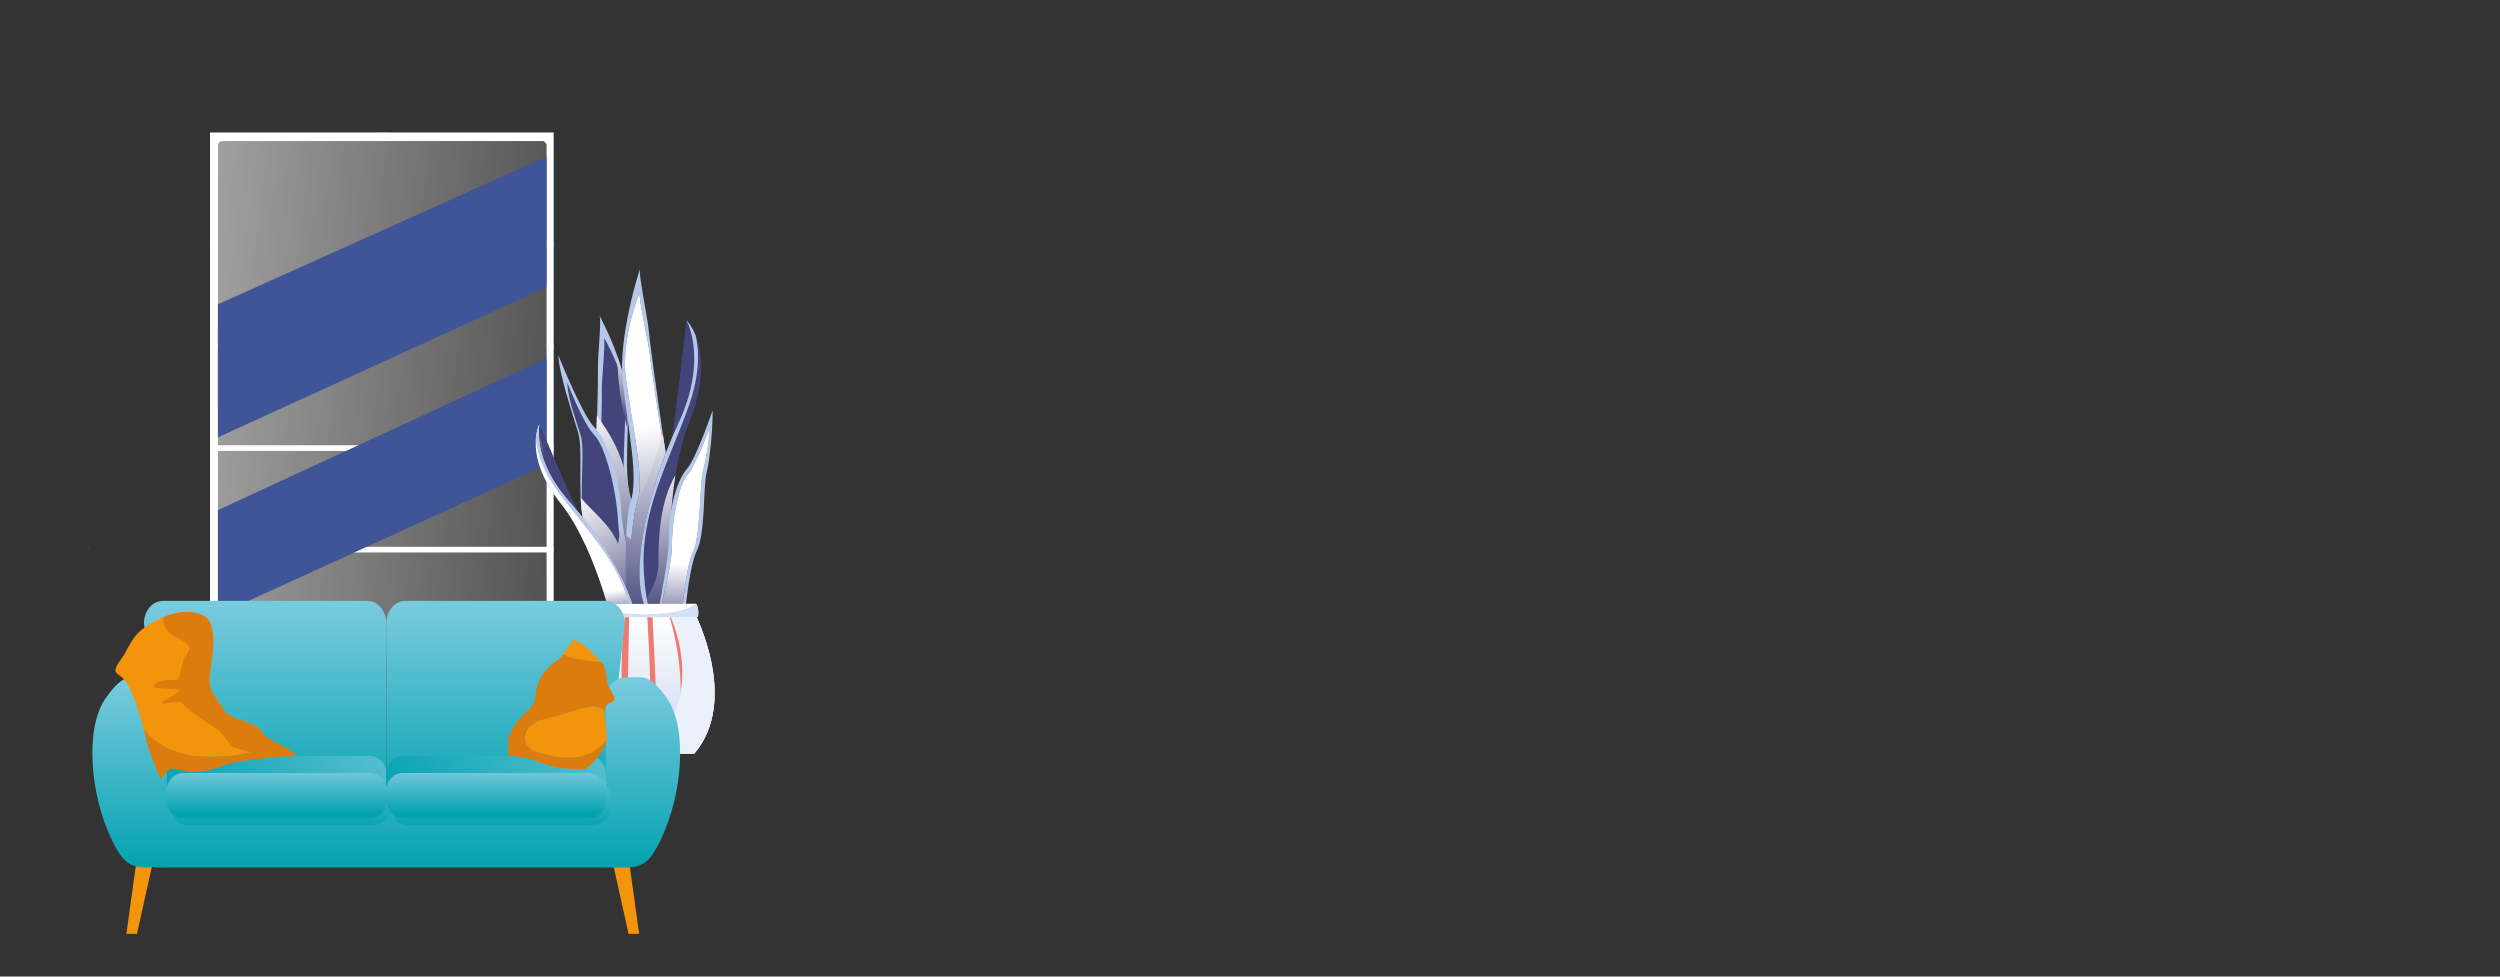 <svg xmlns="http://www.w3.org/2000/svg" xmlns:xlink="http://www.w3.org/1999/xlink" viewBox="0 0 2560 1000"><rect x="0" y="0" width="2560" height="1000" fill="#333333" stroke="none"/><defs><style>.cls-1{fill:none;}.cls-2{isolation:isolate;}.cls-3{clip-path:url(#clip-path);}.cls-4{fill:#fff;}.cls-5{clip-path:url(#clip-path-2);}.cls-6{fill:#c0e0f7;}.cls-69,.cls-7{mix-blend-mode:multiply;}.cls-8{clip-path:url(#clip-path-3);}.cls-9{clip-path:url(#clip-path-4);}.cls-10{clip-path:url(#clip-path-5);}.cls-11{clip-path:url(#clip-path-6);}.cls-12{clip-path:url(#clip-path-7);}.cls-13{clip-path:url(#clip-path-8);}.cls-14{mix-blend-mode:screen;}.cls-15{clip-path:url(#clip-path-9);}.cls-16{clip-path:url(#clip-path-10);}.cls-17{fill:url(#Dégradé_sans_nom_5);}.cls-18{clip-path:url(#clip-path-11);}.cls-19{fill:#3f5598;}.cls-20{clip-path:url(#clip-path-13);}.cls-21{clip-path:url(#clip-path-15);}.cls-22{fill:#b5c8e9;}.cls-23{fill:#43457a;}.cls-24{clip-path:url(#clip-path-16);}.cls-25{clip-path:url(#clip-path-17);}.cls-26{fill:url(#Dégradé_sans_nom_10);}.cls-27{clip-path:url(#clip-path-18);}.cls-28{clip-path:url(#clip-path-19);}.cls-29{fill:url(#Dégradé_sans_nom_10-2);}.cls-30{clip-path:url(#clip-path-20);}.cls-31{clip-path:url(#clip-path-21);}.cls-32{fill:url(#Dégradé_sans_nom_10-3);}.cls-33{clip-path:url(#clip-path-22);}.cls-34{clip-path:url(#clip-path-23);}.cls-35{fill:url(#Dégradé_sans_nom_10-4);}.cls-36{clip-path:url(#clip-path-24);}.cls-37{clip-path:url(#clip-path-25);}.cls-38{fill:url(#Dégradé_sans_nom_10-5);}.cls-39{clip-path:url(#clip-path-26);}.cls-40{clip-path:url(#clip-path-27);}.cls-41{fill:url(#Dégradé_sans_nom_10-6);}.cls-42{clip-path:url(#clip-path-28);}.cls-43{clip-path:url(#clip-path-29);}.cls-44{fill:url(#Dégradé_sans_nom_10-7);}.cls-45{clip-path:url(#clip-path-30);}.cls-46{clip-path:url(#clip-path-31);}.cls-47{fill:url(#Dégradé_sans_nom_10-8);}.cls-48{clip-path:url(#clip-path-32);}.cls-49{clip-path:url(#clip-path-33);}.cls-50{fill:url(#Dégradé_sans_nom_10-9);}.cls-51{clip-path:url(#clip-path-34);}.cls-52{fill:url(#Dégradé_sans_nom_11);}.cls-53{fill:#ef7a6f;}.cls-54{clip-path:url(#clip-path-36);}.cls-55{fill:#ebf1fa;}.cls-56{clip-path:url(#clip-path-38);}.cls-57{clip-path:url(#clip-path-39);}.cls-58{clip-path:url(#clip-path-40);}.cls-59{clip-path:url(#clip-path-41);}.cls-60{fill:#d5dff3;}.cls-61{fill:#f3940b;}.cls-62{clip-path:url(#clip-path-42);}.cls-63{fill:url(#Dégradé_sans_nom_20);}.cls-64{clip-path:url(#clip-path-43);}.cls-65{fill:url(#Dégradé_sans_nom_20-2);}.cls-66{clip-path:url(#clip-path-44);}.cls-67{fill:url(#Dégradé_sans_nom_20-3);}.cls-68{clip-path:url(#clip-path-45);}.cls-69{opacity:0.6;}.cls-70{clip-path:url(#clip-path-46);}.cls-71{clip-path:url(#clip-path-47);}.cls-72{fill:url(#Dégradé_sans_nom_20-4);}.cls-73{fill:#db7c0d;}.cls-74{clip-path:url(#clip-path-48);}.cls-75{clip-path:url(#clip-path-49);}.cls-76{fill:url(#Dégradé_sans_nom_20-5);}.cls-77{clip-path:url(#clip-path-50);}.cls-78{clip-path:url(#clip-path-51);}.cls-79{fill:url(#Dégradé_sans_nom_20-6);}.cls-80{clip-path:url(#clip-path-52);}.cls-81{clip-path:url(#clip-path-53);}.cls-82{fill:url(#Dégradé_sans_nom_20-7);}.cls-83{clip-path:url(#clip-path-54);}.cls-84{fill:url(#Dégradé_sans_nom_20-8);}.cls-85{clip-path:url(#clip-path-55);}.cls-86{fill:url(#Dégradé_sans_nom_20-9);}.cls-87{fill:#f2f2f2;}.cls-88{fill:#fefcfc;}</style><clipPath id="clip-path"><rect class="cls-1" x="86.85" y="56" width="1119.13" height="944"/></clipPath><clipPath id="clip-path-2"><rect class="cls-1" x="215.31" y="136.04" width="351.38" height="532.78"/></clipPath><clipPath id="clip-path-3"><rect class="cls-1" x="222.78" y="297.37" width="336.81" height="106.55"/></clipPath><clipPath id="clip-path-4"><rect class="cls-1" x="222.78" y="297.37" width="336.81" height="106.55"/></clipPath><clipPath id="clip-path-5"><rect class="cls-1" x="223.17" y="357.27" width="336.42" height="312.08"/></clipPath><clipPath id="clip-path-6"><rect class="cls-1" x="223.17" y="357.27" width="336.42" height="312.08"/></clipPath><clipPath id="clip-path-7"><rect class="cls-1" x="222.78" y="357.27" width="336.43" height="82.38"/></clipPath><clipPath id="clip-path-8"><rect class="cls-1" x="222.78" y="357.27" width="336.43" height="82.38"/></clipPath><clipPath id="clip-path-9"><rect class="cls-1" x="223.23" y="144.43" width="336.42" height="524.92"/></clipPath><clipPath id="clip-path-10"><path class="cls-1" d="M228,144.43a4.66,4.66,0,0,0-4.76,4.56V664.8a4.66,4.66,0,0,0,4.76,4.55h326.9a4.66,4.66,0,0,0,4.76-4.55V149a4.66,4.66,0,0,0-4.76-4.56Z"/></clipPath><linearGradient id="Dégradé_sans_nom_5" x1="962.74" y1="1244.33" x2="963.74" y2="1244.33" gradientTransform="matrix(0, 1205.4, 1205.4, 0, -1499516.72, -1160700.82)" gradientUnits="userSpaceOnUse"><stop offset="0" stop-color="#fff"/><stop offset="1"/></linearGradient><clipPath id="clip-path-11"><rect class="cls-1" x="223.17" y="366.9" width="336.42" height="262.72"/></clipPath><clipPath id="clip-path-13"><rect class="cls-1" x="223.17" y="160.32" width="336.42" height="287.51"/></clipPath><clipPath id="clip-path-15"><rect class="cls-1" x="534.9" y="275.5" width="222.93" height="496.25"/></clipPath><clipPath id="clip-path-16"><rect class="cls-1" x="632.42" y="366.31" width="10.39" height="72.39"/></clipPath><clipPath id="clip-path-17"><path class="cls-1" d="M632.42,367.57v1.91c.11,23.2,4.17,46.49,10,69.22.21-7.5.38-15.07.36-22.5,0-15.85-4.75-33.93-10.37-49.89,0,.42,0,.84,0,1.26"/></clipPath><linearGradient id="Dégradé_sans_nom_10" x1="956.95" y1="1235.21" x2="957.95" y2="1235.21" gradientTransform="matrix(0, 82.07, 82.07, 0, -100741.04, -78185.4)" gradientUnits="userSpaceOnUse"><stop offset="0" stop-color="#fff"/><stop offset="1" stop-color="#43457a"/></linearGradient><clipPath id="clip-path-18"><rect class="cls-1" x="609.26" y="425.7" width="54.62" height="199.62"/></clipPath><clipPath id="clip-path-19"><path class="cls-1" d="M609.34,478.32c-.05,1.13-.07,2.3-.08,3.5v.78c.15,41.7,23.75,128.59,30.57,138,7.07,9.75,16.31,2.32,22.38-4.06s-5.73-86.62-13.49-99.49c-3.45-5.74-5.3-14-6.23-23.8a17.67,17.67,0,0,1-1.11-3.56c-4.93-25.22-16-44.83-30.24-64-.48,17-1.11,35.86-1.8,52.62"/></clipPath><linearGradient id="Dégradé_sans_nom_10-2" x1="961.46" y1="1240.36" x2="962.46" y2="1240.36" gradientTransform="matrix(0, 210.26, 210.26, 0, -260161.83, -201749.82)" xlink:href="#Dégradé_sans_nom_10"/><clipPath id="clip-path-20"><rect class="cls-1" x="594.59" y="509.45" width="63.31" height="139.37"/></clipPath><clipPath id="clip-path-21"><path class="cls-1" d="M594.59,509.45c.61,13.77,2.3,26.34,6.75,34.29,12.48,22.26,27.58,92,29.55,99.87s21,5.92,26.27,0c4.69-5.28-14.23-66.21-19.7-106.83A81.91,81.91,0,0,0,633,557.22C625,537.36,607.91,525.29,594.59,509.45Z"/></clipPath><linearGradient id="Dégradé_sans_nom_10-3" x1="959.68" y1="1239.4" x2="960.68" y2="1239.4" gradientTransform="matrix(0, 149.48, 149.48, 0, -184638.03, -142955.07)" xlink:href="#Dégradé_sans_nom_10"/><clipPath id="clip-path-22"><rect class="cls-1" x="639.97" y="299.57" width="42.9" height="340.2"/></clipPath><clipPath id="clip-path-23"><path class="cls-1" d="M640.8,386.38c5,40.48,20.06,106.36,12,126.57-5.7,14.33-14.46,113.64-7.88,119.29,4,3.46,10,7.47,15.37,7.53h.25c3.27,0,6.26-1.61,8.32-5.78,5.44-11,18.82-126.36,12.17-166.79s-14.49-92.87-15.67-104.56-11.7-57.58-10.37-63.07c0,0-19.2,46.33-14.21,86.81"/></clipPath><linearGradient id="Dégradé_sans_nom_10-4" x1="961.36" y1="1239.75" x2="962.36" y2="1239.75" gradientTransform="matrix(0, 183.72, 183.72, 0, -227102.46, -176182.34)" xlink:href="#Dégradé_sans_nom_10"/><clipPath id="clip-path-24"><rect class="cls-1" x="640.28" y="443.9" width="42.95" height="200.11"/></clipPath><clipPath id="clip-path-25"><path class="cls-1" d="M663.25,490.36c-7.72,19.92-16.08,40.5-16.08,63-1.27-1.45-3.83-3-6-4.49-.56,10.45-.87,22-.89,33.27v2.4c0,17,.73,32.83,2.18,42.41,1.55,4.74,3.07,7.92,4.28,9,4.14,3.54,9.3,7.3,14.22,8.11h0c3-.34,5.87-2.36,8.06-7.11,6-12.94,19.28-128.81,12.11-176.19-.83-5.44-1.66-11.07-2.51-16.82-3.78,15.77-9.52,31.27-15.4,46.46"/></clipPath><linearGradient id="Dégradé_sans_nom_10-5" x1="962.87" y1="1240.2" x2="963.87" y2="1240.2" gradientTransform="matrix(-226.09, 0, 0, 226.09, 218487.15, -279846.43)" xlink:href="#Dégradé_sans_nom_10"/><clipPath id="clip-path-26"><rect class="cls-1" x="659.49" y="486.33" width="32.2" height="145.75"/></clipPath><clipPath id="clip-path-27"><path class="cls-1" d="M674.17,579.08c-.46,13.74-7.44,26.5-14.68,39.21a36.9,36.9,0,0,0,7.93,13.3c7.27,2.44,20.73-4.91,20.73-4.91-.37-1.56-7.21-73.81,3.54-140.35-15.73,27.48-17.52,61.22-17.52,92.75"/></clipPath><linearGradient id="Dégradé_sans_nom_10-6" x1="962.06" y1="1239.07" x2="963.06" y2="1239.07" gradientTransform="matrix(0, 171.9, 171.9, 0, -212325.11, -164913.79)" xlink:href="#Dégradé_sans_nom_10"/><clipPath id="clip-path-28"><rect class="cls-1" x="551" y="441.33" width="49.64" height="103.04"/></clipPath><clipPath id="clip-path-29"><path class="cls-1" d="M600.63,544.36h0S594.6,531,586.16,512c-16.78-20.46-29.23-44.89-34.92-70.65-4.25,43,49.37,103,49.39,103"/></clipPath><linearGradient id="Dégradé_sans_nom_10-7" x1="956.95" y1="1235.22" x2="957.95" y2="1235.22" gradientTransform="matrix(0, 82.07, 82.07, 0, -100805.76, -78157.18)" xlink:href="#Dégradé_sans_nom_10"/><clipPath id="clip-path-30"><rect class="cls-1" x="548.57" y="434.3" width="103.98" height="227.69"/></clipPath><clipPath id="clip-path-31"><path class="cls-1" d="M574.25,515.52c39.34,49.78,58,143.91,58,145.56a47.46,47.46,0,0,0,8.39.9h.67c3,0,6.06-.47,8-1.87,15-28.52-26.22-101.44-65.81-145.68s-31.1-80.13-31.1-80.13-17.59,31.43,21.76,81.22"/></clipPath><linearGradient id="Dégradé_sans_nom_10-8" x1="952.8" y1="1220.37" x2="953.8" y2="1220.37" gradientTransform="matrix(0, 34.91, 34.91, 0, -41999.47, -32654.2)" xlink:href="#Dégradé_sans_nom_10"/><clipPath id="clip-path-32"><rect class="cls-1" x="672.69" y="439.46" width="53.43" height="209.29"/></clipPath><clipPath id="clip-path-33"><path class="cls-1" d="M703.87,486.32c-8.41,9.31-15.82,44.72-15.81,72.36S669.29,642,673.24,646c1.74,1.77,6.26,2.73,10.84,2.75h.29c5.67,0,11.35-1.48,12-4.58,1.11-5.67,5.19-62.72,13.24-79s6.78-68.86,10.26-83.05,6.51-29.15,6.28-42.69c0,0-13.84,37.55-22.24,46.86"/></clipPath><linearGradient id="Dégradé_sans_nom_10-9" x1="960.96" y1="1232.73" x2="961.96" y2="1232.73" gradientTransform="matrix(-77.82, 0, 0, 77.82, 75446.51, -95385.7)" xlink:href="#Dégradé_sans_nom_10"/><clipPath id="clip-path-34"><path class="cls-1" d="M609,631.84s-39.32,46.57,1.13,139.9H709s41.61-47.91,3.21-140.71c-44.18,0-103.19.81-103.19.81"/></clipPath><linearGradient id="Dégradé_sans_nom_11" x1="961.82" y1="1238.21" x2="962.82" y2="1238.21" gradientTransform="matrix(0, 147.15, 147.15, 0, -181541.32, -140901.87)" gradientUnits="userSpaceOnUse"><stop offset="0" stop-color="#fff"/><stop offset="1" stop-color="#c9d4ed"/></linearGradient><clipPath id="clip-path-36"><rect class="cls-1" x="588.72" y="626.7" width="143.05" height="145.04"/></clipPath><clipPath id="clip-path-38"><rect class="cls-1" x="593.37" y="626.82" width="138.39" height="144.92"/></clipPath><clipPath id="clip-path-39"><rect class="cls-1" x="593.37" y="626.82" width="138.39" height="144.92"/></clipPath><clipPath id="clip-path-40"><rect class="cls-1" x="605.22" y="618.22" width="109.82" height="13.85"/></clipPath><clipPath id="clip-path-41"><rect class="cls-1" x="605.22" y="618.22" width="109.82" height="13.85"/></clipPath><clipPath id="clip-path-42"><path class="cls-1" d="M166.85,615.29c-10.75,0-19.45,10.36-19.45,23.13L170.85,815c0,12.78,8.71,23.14,19.45,23.14H376.1c10.75,0,19.46-10.36,19.46-23.14V638.42c0-12.77-8.71-23.13-19.46-23.13Z"/></clipPath><linearGradient id="Dégradé_sans_nom_20" x1="964.57" y1="1248.1" x2="965.57" y2="1248.1" gradientTransform="matrix(0, -222.83, -222.83, 0, 278390.45, 215777.95)" gradientUnits="userSpaceOnUse"><stop offset="0" stop-color="#00a1b0"/><stop offset="1" stop-color="#78cadd"/></linearGradient><clipPath id="clip-path-43"><path class="cls-1" d="M415,615.29c-10.74,0-19.45,10.36-19.45,23.13V815c0,12.78,8.71,23.14,19.45,23.14h185.8c10.74,0,19.45-10.36,19.45-23.14l19.46-176.56c0-12.77-8.71-23.13-19.46-23.13Z"/></clipPath><linearGradient id="Dégradé_sans_nom_20-2" x1="964.57" y1="1248.1" x2="965.57" y2="1248.1" gradientTransform="matrix(0, -222.83, -222.83, 0, 278636.61, 215777.95)" xlink:href="#Dégradé_sans_nom_20"/><clipPath id="clip-path-44"><path class="cls-1" d="M641,693.52c-11.43,0-20.7,10-20.7,22.41V792c0,20.34-15.12,29.52-33.9,29.52h-387c-15.71,0-28.54-6.48-28.54-23.5V715.93c0-12.37-9.27-22.41-20.7-22.41h-14.6c-11.42,0-19.72,11-26.83,20.7C86.85,744,91.47,812.85,114.82,860.67c9.11,18.66,15.83,27.67,35.32,27.67a19.3,19.3,0,0,0,5.12-.71,27.87,27.87,0,0,0,6.23.71h476c.58,0,1.15-.05,1.72-.09s1.14.09,1.73.09c19.49,0,26.15-9,35.27-27.67,23.34-47.82,28-116.68,6.14-146.45-7.11-9.69-15.41-20.7-26.83-20.7Z"/></clipPath><linearGradient id="Dégradé_sans_nom_20-3" x1="964.73" y1="1248.67" x2="965.73" y2="1248.67" gradientTransform="matrix(0, -194.82, -194.82, 0, 243665.22, 188840.98)" xlink:href="#Dégradé_sans_nom_20"/><clipPath id="clip-path-45"><rect class="cls-1" x="86.85" y="561.21" width="617.36" height="395.07"/></clipPath><clipPath id="clip-path-46"><rect class="cls-1" x="170.85" y="773.96" width="224.71" height="46.63"/></clipPath><clipPath id="clip-path-47"><path class="cls-1" d="M188.33,774a17.49,17.49,0,0,0-17.48,17.48v11.67a17.48,17.48,0,0,0,17.48,17.48H378.08a17.49,17.49,0,0,0,17.48-17.23V791.19A17.49,17.49,0,0,0,378.08,774Z"/></clipPath><linearGradient id="Dégradé_sans_nom_20-4" x1="959.58" y1="1245.25" x2="960.58" y2="1245.25" gradientTransform="matrix(224.71, 0, 0, -224.71, -215452.65, 280613.95)" xlink:href="#Dégradé_sans_nom_20"/><clipPath id="clip-path-48"><rect class="cls-1" x="395.56" y="773.96" width="224.7" height="46.63"/></clipPath><clipPath id="clip-path-49"><path class="cls-1" d="M413,774a17.48,17.48,0,0,0-17.47,17.48v11.67A17.47,17.47,0,0,0,413,820.59H602.78a17.48,17.48,0,0,0,17.48-17.12V791.09A17.49,17.49,0,0,0,602.78,774Z"/></clipPath><linearGradient id="Dégradé_sans_nom_20-5" x1="959.58" y1="1245.25" x2="960.58" y2="1245.25" gradientTransform="matrix(224.71, 0, 0, -224.71, -215228.33, 280614.44)" xlink:href="#Dégradé_sans_nom_20"/><clipPath id="clip-path-50"><rect class="cls-1" x="400.06" y="798.24" width="224.7" height="46.63"/></clipPath><clipPath id="clip-path-51"><path class="cls-1" d="M417.54,798.24a17.49,17.49,0,0,0-17.48,17V827.9a17.49,17.49,0,0,0,17.23,17H607.54a17.48,17.48,0,0,0,17.22-17.48V815.72a17.48,17.48,0,0,0-17.47-17.48Z"/></clipPath><linearGradient id="Dégradé_sans_nom_20-6" x1="968.72" y1="1262.97" x2="969.72" y2="1262.97" gradientTransform="matrix(0, -46.63, -46.63, 0, 59400.19, 46012.7)" xlink:href="#Dégradé_sans_nom_20"/><clipPath id="clip-path-52"><rect class="cls-1" x="175.35" y="798.24" width="224.71" height="46.63"/></clipPath><clipPath id="clip-path-53"><path class="cls-1" d="M192.83,798.24a17.49,17.49,0,0,0-17.48,17.48v11.67a17.48,17.48,0,0,0,17.23,17.48H382.83a17.48,17.48,0,0,0,17.23-17.48V815.72a17.49,17.49,0,0,0-17.48-17.48Z"/></clipPath><linearGradient id="Dégradé_sans_nom_20-7" x1="968.72" y1="1262.97" x2="969.72" y2="1262.97" gradientTransform="matrix(0, -46.63, -46.63, 0, 59175.48, 46012.7)" xlink:href="#Dégradé_sans_nom_20"/><clipPath id="clip-path-54"><rect class="cls-1" x="395.56" y="791.5" width="224.7" height="46.63" rx="17.48"/></clipPath><linearGradient id="Dégradé_sans_nom_20-8" x1="968.72" y1="1262.97" x2="969.72" y2="1262.97" gradientTransform="matrix(0, -46.63, -46.63, 0, 59395.69, 46005.95)" xlink:href="#Dégradé_sans_nom_20"/><clipPath id="clip-path-55"><path class="cls-1" d="M188.33,791.5A17.48,17.48,0,0,0,170.85,809v11.67a17.49,17.49,0,0,0,17.48,17.48H378.08a17.48,17.48,0,0,0,17.48-17.31v-12a17.47,17.47,0,0,0-17.48-17.3Z"/></clipPath><linearGradient id="Dégradé_sans_nom_20-9" x1="968.72" y1="1262.97" x2="969.72" y2="1262.97" gradientTransform="matrix(0, -46.63, -46.63, 0, 59170.98, 46005.95)" xlink:href="#Dégradé_sans_nom_20"/></defs><g class="cls-2"><g id="Calque_1" data-name="Calque 1"><g class="cls-3"><rect class="cls-4" x="215.06" y="135.66" width="351.88" height="533.15"/><g class="cls-5"><path class="cls-6" d="M223.17,664.8V149a4.66,4.66,0,0,1,4.76-4.56H554.84A4.66,4.66,0,0,1,559.6,149V664.8a4.66,4.66,0,0,1-4.76,4.55H227.93a4.66,4.66,0,0,1-4.76-4.55"/><g class="cls-7"><g class="cls-8"><g class="cls-9"><path class="cls-6" d="M222.78,403.92v-69S277,306,347.72,352c27.42-20.41,74.31-17.62,103.89,5.81,45.46-57.76,108-60.44,108-60.44v78.5Z"/></g></g></g><g class="cls-7"><g class="cls-10"><g class="cls-11"><path class="cls-6" d="M223.17,403.92V664.8a4.66,4.66,0,0,0,4.76,4.55H554.84a4.66,4.66,0,0,0,4.76-4.55V357.27c-111.74,51.64-235.1-39.18-336.43,46.65"/></g></g></g><g class="cls-7"><g class="cls-12"><g class="cls-13"><path class="cls-6" d="M267.38,416.79a306.06,306.06,0,0,1,33.14,2.56c15.9,2.1,30.27,7.82,45.12,13.24,5.12,1.87,10.28,3.71,15.56,5.16,3.19.88,6.76,1.15,10,1.9a2.4,2.4,0,0,1,3-.41,57.09,57.09,0,0,1,9.5-3c17.54-4.66,33.59-13.09,51.15-17.69,20.47-5.36,43.08-5.92,64.22-5.72q16.62.15,33.17,1.78c8.81.86,18,2.2,27,2.05V357.27c-111.74,51.64-235.1-39.19-336.42,46.65v14.82a310,310,0,0,1,44.59-1.95"/></g></g></g><rect class="cls-4" x="386.09" y="136.04" width="10.7" height="545.75"/><rect class="cls-4" x="215.31" y="248.03" width="351.38" height="5.81"/><rect class="cls-4" x="215.31" y="352" width="351.38" height="5.81"/><g class="cls-14"><g class="cls-15"><g class="cls-16"><rect class="cls-17" x="119.78" y="223.93" width="543.32" height="365.93" transform="translate(-37.19 774.4) rotate(-86.72)"/></g></g></g><rect class="cls-4" x="215.31" y="455.98" width="351.38" height="5.8"/><rect class="cls-4" x="215.31" y="559.94" width="351.38" height="5.8"/><g class="cls-14"><g class="cls-18"><g class="cls-18"><polygon class="cls-19" points="223.17 629.62 559.6 475.73 559.6 366.9 223.17 522.31 223.17 629.62"/></g></g></g><g class="cls-14"><g class="cls-20"><g class="cls-20"><polygon class="cls-19" points="223.17 447.83 559.6 293.94 559.6 160.32 223.17 311.62 223.17 447.83"/></g></g></g></g><g class="cls-21"><path class="cls-22" d="M614,323.42s29.08,53.3,29.17,92.78-5,82.7,5.93,100.87c7.75,12.87,19.56,93.11,13.48,99.49s-15.31,13.81-22.37,4.06S608,518,609.66,478.32s2.94-91,2.64-102.4,3.75-47.44,1.65-52.5"/><path class="cls-23" d="M618.47,346s21.84,35,21.92,68.34-5.86,88.38,3.37,103.7c6.54,10.87,25.08,90,20,95.36S649,626,643,617.76s-30.28-99.7-28.9-133.18,2.48-76.79,2.22-86.37,3.91-48,2.14-52.23"/><g class="cls-7"><g class="cls-24"><g class="cls-25"><rect class="cls-26" x="620.06" y="366.78" width="35.11" height="71.45" transform="translate(-100.62 248.96) rotate(-20.51)"/></g></g></g><g class="cls-7"><g class="cls-27"><g class="cls-28"><rect class="cls-29" x="588.3" y="421.78" width="100.95" height="212.52" transform="translate(-97.19 146.97) rotate(-12.2)"/></g></g></g><path class="cls-22" d="M592.15,443.35c-5.91-19.7-19.7-60.41-20.35-79.46,0,0,24.29,61.07,36.77,73.55s25.61,47,27.58,85.9,26.26,114.37,21,120.28-24.3,7.88-26.27,0S613.82,566,601.34,543.74s-3.28-80.7-9.19-100.39"/><path class="cls-23" d="M594.74,446.27c-5.28-17.62-13.27-37.47-13.85-54.5,0,0,16.47,42.48,27.63,53.64s22.74,55.19,24.5,89.95,28.91,103.52,24.22,108.8-24.59,6.5-26.35-.54-18.39-80-29.55-99.88-1.31-79.85-6.6-97.47"/><g class="cls-7"><g class="cls-30"><g class="cls-31"><rect class="cls-32" x="569.45" y="501.95" width="117.54" height="157.04" transform="translate(-177.2 292.55) rotate(-23.07)"/></g></g></g><path class="cls-22" d="M669.05,636.91c-2.19,4.75-5,6.78-8.08,7.11-5.27.55-11.2-3.93-15.76-8.1-1.12-1-2-4.22-2.75-9-2.48-16.33-2.75-51-1.29-78.08.88-16.08,2.37-29.46,4.35-34.76,8.88-23.72-2.4-74.72-7.75-122.16-5.27-46.79,16.91-114.57,17.54-116.45-1.41,6.59,7.73,49.05,9,62.72,1.11,12.12,7.84,61.63,14.35,105.68.85,5.75,1.68,11.38,2.51,16.82,7.17,47.38-6.1,163.25-12.11,176.19"/><path class="cls-23" d="M655,299.57s-19.2,46.33-14.21,86.81,20.06,106.35,12,126.57c-5.7,14.33-14.46,113.64-7.88,119.29S663.44,645,668.88,634,687.7,507.63,681.05,467.2s-14.49-92.87-15.67-104.56-11.7-57.58-10.37-63.07"/><g class="cls-7"><g class="cls-33"><g class="cls-34"><rect class="cls-35" x="607.37" y="297.64" width="108.77" height="344.07" transform="translate(-70 118.88) rotate(-9.75)"/></g></g></g><g class="cls-7"><g class="cls-36"><g class="cls-37"><rect class="cls-38" x="562.11" y="508.26" width="204.39" height="71.4" transform="translate(45.54 1139.21) rotate(-83.2)"/></g></g></g><path class="cls-23" d="M702.92,327.93c-6.86,63.69-18.39,148.33-18.39,148.33s47.61-101,18.39-148.33"/><path class="cls-23" d="M688.15,626.68c-.47-2-11.65-120.85,17.62-194.18s-2.85-104.57-2.85-104.57,22.84,39.8-8.68,106.6-54.8,168.36-26.82,197.06c7.27,2.44,20.73-4.91,20.73-4.91"/><g class="cls-7"><g class="cls-39"><g class="cls-40"><rect class="cls-41" x="659.49" y="486.33" width="32.2" height="147.69"/></g></g></g><path class="cls-22" d="M694.23,434.53c31.52-66.79,8.68-106.59,8.68-106.59s5.17,5,9.48,15.81c5.21,22.62,1.35,47.58-6.27,69.6-20.42,58.66-50.51,108.95-46.84,172,1,15.48,2.36,32.08,8.37,46.35l-.25-.07c-28-28.7-4.69-130.27,26.83-197.06"/><path class="cls-23" d="M552.49,434.3c19.87,47.5,48.14,110.06,48.14,110.06s-59.8-66.87-48.14-110.06"/><g class="cls-7"><g class="cls-42"><g class="cls-43"><rect class="cls-44" x="530.64" y="435.2" width="86.35" height="115.3" transform="translate(-136.32 232.33) rotate(-20.51)"/></g></g></g><path class="cls-23" d="M632.3,661.08c-.09-1.65-18.71-95.78-58-145.56s-21.76-81.22-21.76-81.22-8.48,35.89,31.1,80.13,80.8,117.16,65.81,145.68c-5,3.55-17.1,1-17.1,1"/><g class="cls-7"><g class="cls-45"><g class="cls-46"><rect class="cls-47" x="518.58" y="425.88" width="162.13" height="244.51" transform="translate(-75.35 96.01) rotate(-8.62)"/></g></g></g><path class="cls-22" d="M583.6,514.43C544,470.19,552.5,434.3,552.5,434.3s-2.83,5.07-3.68,14.35c1.17,18.62,9.86,37,20.77,52.19,29.17,40.51,63.87,72.37,75.48,121.76,2.74,12.16,5.53,25.25,4.17,37.62l.17-.11c15-28.52-26.22-101.44-65.81-145.68"/><path class="cls-22" d="M723.63,483.73c3.89-15.87,6.33-48.44,6.08-63.57,0,0-16.81,49.43-26.21,59.84s-18.42,38.36-18.41,69.27-16.22,91.81-11.81,96.29,24.89,6.38,26.13,0,5.12-63.37,14.12-81.54,6.21-64.46,10.1-80.33"/><path class="cls-23" d="M719.83,482.15c3.48-14.2,6.51-29.15,6.28-42.69,0,0-13.84,37.55-22.24,46.86S688.05,531,688.05,558.69,669.29,642,673.24,646s22,3.83,23.09-1.83,5.19-62.72,13.24-79,6.77-68.86,10.26-83.05"/><g class="cls-7"><g class="cls-48"><g class="cls-49"><rect class="cls-50" x="591.77" y="509.93" width="212.08" height="68.36" transform="translate(116.51 1211.25) rotate(-86.88)"/></g></g></g></g><g class="cls-51"><rect class="cls-52" x="569.65" y="631.03" width="180.9" height="140.71"/></g><g class="cls-21"><path class="cls-53" d="M612.1,626.84h-1.69c-48.11,73.77,0,144.9,0,144.9h.67c-18.75-47.26-27.82-101.58,1-144.9"/><path class="cls-53" d="M616.5,649.89a89,89,0,0,1,4.93-23h-3.65c-12.45,26.7-11.31,58.46-8.55,87.52,1.8,19.36,5.21,39,11.75,57.38h1.28c-5.53-40.88-10.23-80.67-5.76-121.85"/><path class="cls-53" d="M644.18,626.84h-3.82c-5.6,39.25-3.54,79-3.54,118.38,0,8.83.22,17.71,1,26.52h7.57c-4.81-48-1.37-96.63-1.18-144.9"/><path class="cls-53" d="M672.69,733.43q-2-53.52-4.7-106.59h-5.4c2.68,48.2,5.09,96.62,2.68,144.9h8c.57-12.84,0-25.47-.53-38.31"/><path class="cls-53" d="M710.88,626.84h-5.1a74,74,0,0,1,7.56,14.77A267,267,0,0,1,724.12,679c5.52,24.83,3.76,49.42-7,72a179.21,179.21,0,0,1-12,20.75h5.78c47-55,0-144.9,0-144.9"/><path class="cls-53" d="M701,725.65a471.78,471.78,0,0,0-7.27-97.08c-.09-.59-.21-1.17-.34-1.73h-9.18c9.76,31.54,14.47,64.45,12.28,97.55a415.29,415.29,0,0,1-6.1,47.35h3.44c1-4,2-8.08,2.91-12.23A175.87,175.87,0,0,0,701,725.65"/><g class="cls-7"><g class="cls-54"><g class="cls-54"><path class="cls-55" d="M710.9,626.83s-16.43-.13-26.28-.13c16.94,36.54,20.1,81.9,1.12,113.32-12.42,20.57-65.37,31.71-83.34-14-13-33-7.25-68.5,19.4-99.18H610.1c-48.11,73.77,0,144.91,0,144.91H710.9c47-55,0-144.91,0-144.91"/></g></g></g><g class="cls-7"><g class="cls-56"><g class="cls-57"><path class="cls-55" d="M710.9,626.83H704c24.33,42.19,33.4,96.86-13.1,130-21.16,15.39-58.56,14.62-79.23-1.93a67.34,67.34,0,0,1-18.29-22.54c6.29,23.95,16.73,39.4,16.73,39.4H710.9c47-55,0-144.91,0-144.91"/></g></g></g><path class="cls-4" d="M607.27,631.88c-5.3,0,1.58-13.34,4-13.34s97.49-.32,100.73-.32,4.24,13.85,1.71,13.85l-106.44-.19"/><g class="cls-7"><g class="cls-58"><g class="cls-59"><path class="cls-60" d="M607.17,631.88c-5.29,0,1.58-13.34,4-13.34,13.22,14.51,87.35,13.54,100.72-.32,3.24,0,4.25,13.85,1.72,13.85l-106.45-.19"/></g></g></g></g><polygon class="cls-61" points="141.1 871.97 129.41 956.27 140.26 956.27 158.98 871.97 141.1 871.97"/><polygon class="cls-61" points="624.93 871.97 643.65 956.27 654.5 956.27 642.81 871.97 624.93 871.97"/><g class="cls-62"><rect class="cls-63" x="147.4" y="615.29" width="248.16" height="222.84"/></g><g class="cls-64"><rect class="cls-65" x="395.56" y="615.29" width="244.16" height="222.84"/></g><g class="cls-66"><rect class="cls-67" x="86.85" y="693.52" width="617.36" height="194.82"/></g><g class="cls-68"><g class="cls-69"><g class="cls-70"><g class="cls-71"><rect class="cls-72" x="170.85" y="773.96" width="224.7" height="46.63"/></g></g></g><path class="cls-61" d="M162.44,760.76c22.5,15.43,46.2,14.55,64.5,13.87a154,154,0,0,0,57-13.42c-7.71-4-15-8-15.81-11.48-2.05-9.06-34-13.36-38.43-21.71-6.42-12.22-15.8-18.54-15.24-32.87.66-16.38,13.39-61.27-10.66-66.47-12.13-4-25.25-1.39-36.41,3.2a97.75,97.75,0,0,0-23.06,13.61c-7.63,6.19-12.33,16.09-16.9,24.26-2.63,4.72-10.86,13.79-8.88,18.27.78,1.77,5.28,4.41,6.77,6a36.45,36.45,0,0,1,6.23,8.46,177.53,177.53,0,0,1,12.58,33.12c1.08,3.81,2,7.62,3,11.44a80,80,0,0,0,15.33,13.76"/><path class="cls-73" d="M284,761.21a154,154,0,0,1-57,13.42c-18.3.68-42,1.56-64.5-13.87A80,80,0,0,1,147.11,747c1.17,4.81,2.28,9.62,3.49,14.44,1,4,12,33.75,13.9,35.84,1.71,1.89,5.58-12.76,15.89-9.7,24.33,7.21,42.57-1.87,55.46-5.92,3.17-1,11.92-2.41,22.16-3.73,17.35-2.23,38.95-4.23,44.69-3.6-.57-3.85-9.91-8.5-18.75-13.12"/><g class="cls-69"><g class="cls-74"><g class="cls-75"><rect class="cls-76" x="395.56" y="773.96" width="224.7" height="46.63"/></g></g></g><path class="cls-61" d="M587.69,727.75c-6.88,1.81-13.29,4.33-20.25,6.1-5.62,1.44-11.8,2.37-17.08,4.88-9.41,4.47-16.8,13.4-11.13,23.83,4.39,8.07,13.7,8.39,21.82,10.66a81.57,81.57,0,0,0,25.16,2.54,47.65,47.65,0,0,0,35-17.71c.78-7.9-2.56-20.9-1.93-29.5-7.19-9.65-22.06-3.32-31.63-.8"/><path class="cls-61" d="M615.73,677.74c-7.49-6.85-17.9-19.79-28.37-22.44-1.7,1.69-6.4,8.85-10.43,14.27,5.09,3.77,13.62,5.34,19,6.17a140.79,140.79,0,0,0,19.81,2"/><path class="cls-73" d="M623.23,703.21c-3-6.34-1.59-20.12-7.29-25.28l-.21-.19a141.08,141.08,0,0,1-19.82-2c-5.36-.83-13.89-2.4-19-6.17-2.25,3-4.3,5.52-5.49,6.2a46.59,46.59,0,0,0-8.31,6.41c-9.83,9.19-13.85,19.68-15,31.61-1.39,14.44-16.67,15.48-26.72,39.7-2.15,5.19.09,15.36-1.55,20.47,25.74.36,36.4,10.77,54.7,12.47,2.46.23,23.42,2.12,25.05.9,1.79-1.34,12.14-7.78,20.65-25.3a11.73,11.73,0,0,0,1-4,47.65,47.65,0,0,1-35,17.71,81.28,81.28,0,0,1-25.16-2.55c-8.12-2.26-17.43-2.59-21.82-10.65-5.67-10.43,1.72-19.36,11.13-23.83,5.28-2.51,11.46-3.45,17.08-4.88,7-1.77,13.37-4.29,20.25-6.1,9.57-2.52,24.44-8.85,31.63.8.25-3.43,1.13-6.17,3.16-7.6,1.4-1,5.43-2.5,6.27-3.72,2.11-3.06-3.82-10.37-5.52-14"/><g class="cls-69"><g class="cls-77"><g class="cls-78"><rect class="cls-79" x="400.06" y="798.24" width="224.7" height="46.63"/></g></g></g><g class="cls-69"><g class="cls-80"><g class="cls-81"><rect class="cls-82" x="175.35" y="798.24" width="224.71" height="46.63"/></g></g></g></g><g class="cls-83"><rect class="cls-84" x="395.56" y="791.5" width="224.7" height="46.63"/></g><g class="cls-85"><rect class="cls-86" x="170.85" y="791.5" width="224.71" height="46.63"/></g><g class="cls-68"><path class="cls-73" d="M302.7,774.33c-5.74-.63-11.64-.46-29,1.77-12.28-4.36-19.16-6.28-31.4-9.9-9.6-2.84-10.74-12.55-19.31-18.85-9.2-6.74-30-18.65-37.27-28.57-1.69-2.28-20,3.47-20,1.06s17.56-9.85,17.42-12.38c-.15-2.71-25.94-2.13-25.86-3.94.09-2.09,3.49-8.45,22.64-6.9,5.14.41,6.11-18.21,8.54-22.64,1.33-2.46,5.56-6.78,5.49-9.61-.16-6.89-11.84-10.33-16.56-13.48-7.58-5-11.12-11.43-10-19,11.16-4.59,24.28-7.25,36.41-3.2,24.05,5.2,11.32,50.09,10.66,66.47-.56,14.33,8.82,20.65,15.24,32.87,4.38,8.35,36.38,12.65,38.43,21.71,1.66,7.38,33.5,17.4,34.56,24.6"/><path class="cls-87" d="M91.13,561.43c0,.09-.11.16-.32.25a1.11,1.11,0,0,0,0-.25v0a.3.3,0,0,0,0-.2c.21.07.32.16.32.22"/><path class="cls-88" d="M91.13,561.43h-.27v0a.3.3,0,0,0,0-.2c.21.07.32.16.32.22"/></g></g></g></g></svg>